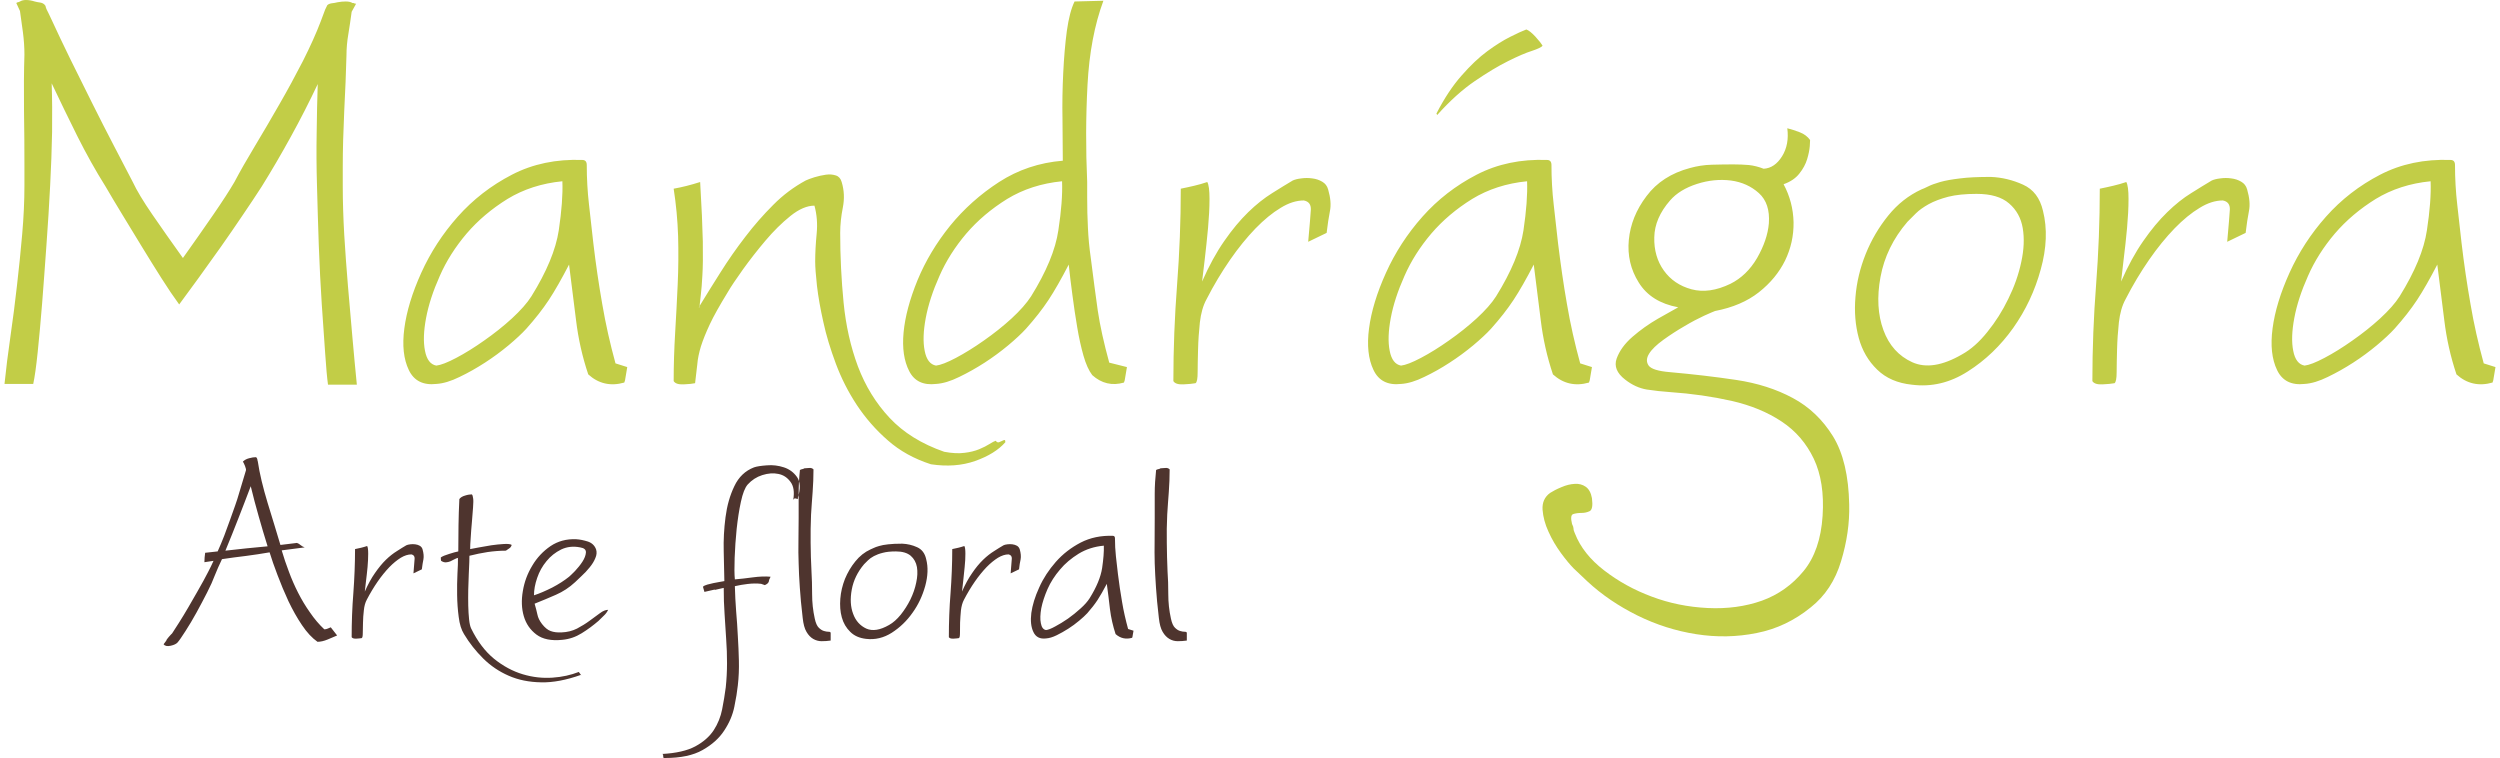 <?xml version="1.0" encoding="UTF-8"?>
<!DOCTYPE svg PUBLIC "-//W3C//DTD SVG 1.1//EN" "http://www.w3.org/Graphics/SVG/1.1/DTD/svg11.dtd">
<!-- Creator: CorelDRAW X8 -->
<svg xmlns="http://www.w3.org/2000/svg" xml:space="preserve" width="300px" height="91px" version="1.1" style="shape-rendering:geometricPrecision; text-rendering:geometricPrecision; image-rendering:optimizeQuality; fill-rule:evenodd; clip-rule:evenodd"
viewBox="0 0 300000 91329"
 xmlns:xlink="http://www.w3.org/1999/xlink">
 <defs>
  <style type="text/css">
   <![CDATA[
    .fil1 {fill:#4E342E}
    .fil0 {fill:#C2CD47}
   ]]>
  </style>
 </defs>
 <g id="Capa_x0020_1">
  <path class="fil0" d="M42434 46328c-178,-1774 -357,-3677 -536,-5719 -178,-2043 -357,-4098 -536,-6166 -178,-2081 -319,-4136 -447,-6166 -115,-2042 -178,-3983 -178,-5821l0 -2400c0,-2005 64,-4239 178,-6702 128,-2451 217,-4686 269,-6690 0,-830 76,-1698 229,-2579 141,-893 281,-1774 396,-2668l536 -970c-127,0 -204,-13 -230,-51 -25,-26 -102,-38 -217,-38 -178,-115 -446,-179 -804,-179 -293,0 -613,26 -970,90 -243,64 -472,102 -715,127 -229,38 -408,102 -536,230l-255 523 -536 1430c-536,1417 -1251,3000 -2132,4749 -893,1736 -1838,3485 -2846,5234 -996,1749 -1992,3434 -2963,5055 -983,1634 -1800,3064 -2450,4303 -588,1008 -1430,2310 -2528,3906 -1098,1595 -2324,3345 -3677,5247 -1366,-1903 -2591,-3652 -3689,-5247 -1098,-1596 -1877,-2898 -2349,-3906 -651,-1239 -1404,-2694 -2260,-4341 -868,-1660 -1736,-3370 -2630,-5158 -880,-1774 -1748,-3523 -2617,-5272 -855,-1749 -1608,-3332 -2259,-4749l-625 -1327c-51,-128 -90,-218 -90,-268 0,-64 -51,-154 -166,-268 -128,-115 -281,-192 -498,-230 -205,-26 -422,-64 -665,-128 -357,-115 -702,-179 -1059,-179 -294,0 -537,64 -715,179 -115,64 -204,89 -268,89 0,0 -52,26 -179,90l447 970c115,830 242,1685 357,2579 115,893 179,1774 179,2668 -64,2004 -77,4238 -51,6702 38,2451 51,4685 51,6689l0 2400c0,1839 -90,3779 -268,5822 -179,2030 -383,4097 -626,6166 -229,2068 -497,4123 -791,6165 -294,2043 -536,3945 -715,5720l3460 0c178,-818 357,-2094 536,-3818 178,-1710 357,-3676 536,-5898 178,-2221 344,-4570 523,-7059 179,-2477 332,-4877 447,-7188 115,-2182 191,-4314 230,-6382 25,-2081 12,-4035 -51,-5860 1008,2132 2042,4251 3102,6383 1072,2131 2195,4148 3383,6038 587,1009 1264,2145 2042,3421 766,1264 1545,2553 2349,3856 792,1302 1583,2566 2350,3779 766,1213 1480,2260 2131,3153 652,-894 1417,-1941 2311,-3153 881,-1213 1787,-2477 2707,-3779 919,-1302 1800,-2591 2655,-3856 868,-1276 1621,-2412 2272,-3421 1175,-1889 2349,-3894 3498,-5987 1162,-2106 2234,-4212 3243,-6345 -64,1826 -103,3779 -128,5860 -38,2068 -26,4200 38,6383 64,2311 128,4710 217,7187 89,2490 217,4839 357,7060 154,2221 281,4187 409,5898 115,1723 230,3000 344,3817l3473 0zm-37111 -44642l-523 -1149c230,472 408,855 523,1149l0 0zm69677 42523l-1417 -447c-651,-2374 -1188,-4749 -1596,-7149 -421,-2400 -778,-4838 -1072,-7328 -178,-1532 -357,-3089 -523,-4659 -179,-1558 -268,-3141 -268,-4749 0,-409 -179,-613 -536,-613 -3140,-115 -5962,473 -8477,1775 -2514,1302 -4685,2987 -6523,5055 -1838,2068 -3293,4327 -4392,6753 -1098,2425 -1774,4660 -2042,6702 -268,2030 -90,3702 536,5004 613,1302 1724,1864 3319,1685 830,-51 1762,-332 2796,-842 1047,-498 2055,-1073 3064,-1724 1008,-651 1953,-1353 2846,-2094 881,-740 1596,-1404 2132,-1991 1060,-1187 1966,-2337 2707,-3460 740,-1123 1544,-2540 2438,-4264 294,2247 574,4481 842,6702 268,2222 753,4392 1469,6524 1238,1123 2693,1455 4340,983l89 -268 268 -1595zm-7813 -22379c64,1609 -89,3575 -434,5911 -357,2337 -1455,4979 -3293,7940 -523,830 -1315,1711 -2349,2669 -1034,945 -2145,1825 -3332,2655 -1174,830 -2298,1532 -3370,2094 -1060,562 -1864,868 -2400,932 -702,-128 -1162,-715 -1366,-1775 -217,-1072 -166,-2387 128,-3958 294,-1570 843,-3255 1647,-5055 791,-1812 1877,-3510 3229,-5106 1366,-1596 3013,-2988 4928,-4175 1927,-1174 4136,-1889 6612,-2132l0 0zm53349 31430c0,-178 -26,-268 -89,-268 -64,0 -153,26 -268,89 -115,51 -255,115 -396,179 -153,51 -281,0 -408,-179 -167,51 -422,192 -754,396 -319,204 -740,421 -1238,626 -498,204 -1098,357 -1775,434 -676,89 -1493,51 -2438,-128 -2719,-945 -4915,-2310 -6575,-4085 -1659,-1774 -2923,-3842 -3817,-6204 -881,-2374 -1455,-4928 -1724,-7685 -268,-2745 -408,-5540 -408,-8387 0,-1008 115,-2030 319,-3064 204,-1034 166,-2055 -141,-3064 -115,-409 -345,-677 -702,-791 -358,-115 -753,-154 -1200,-90 -447,64 -907,166 -1379,307 -473,153 -830,281 -1060,395 -1430,779 -2732,1749 -3906,2937 -1187,1187 -2311,2464 -3370,3855 -1073,1392 -2069,2822 -2975,4264 -919,1455 -1800,2860 -2617,4213l77 0c64,-523 128,-1060 179,-1596 64,-536 127,-1289 178,-2259 64,-983 77,-2337 52,-4085 -39,-1749 -141,-4124 -320,-7149 -1123,357 -2182,625 -3191,804 294,1889 473,3804 536,5719 51,1927 39,3868 -51,5821 -89,1953 -191,3894 -306,5809 -115,1927 -179,3868 -179,5821 179,294 575,421 1201,396 625,-26 1084,-77 1379,-141 115,-881 204,-1647 268,-2298 50,-651 204,-1366 433,-2132 243,-766 601,-1659 1073,-2668 472,-1009 1187,-2272 2132,-3817 408,-703 1034,-1634 1864,-2796 829,-1149 1723,-2298 2706,-3460 970,-1149 1979,-2144 3013,-2974 1034,-830 2004,-1238 2885,-1238 293,1059 383,2183 268,3370 -115,1187 -179,2311 -179,3370 0,651 76,1634 217,2936 153,1302 408,2745 766,4341 345,1609 855,3268 1506,5017 652,1749 1494,3408 2528,4979 1034,1557 2272,2987 3727,4251 1443,1276 3179,2234 5196,2885 1953,293 3728,166 5323,-396 1596,-562 2811,-1315 3640,-2260l0 0zm14643 -9051l-2132 -536c-651,-2375 -1111,-4456 -1379,-6256 -255,-1812 -536,-3919 -842,-6344 -179,-1252 -294,-2464 -346,-3652 -64,-1174 -89,-2387 -89,-3638l0 -1864c-178,-3957 -166,-7864 39,-11706 204,-3856 842,-7226 1914,-10124l-3472 90c-408,830 -714,2017 -931,3548 -205,1545 -345,3230 -435,5056 -89,1838 -127,3689 -89,5553 25,1864 38,3537 38,5017 -2834,230 -5400,1098 -7672,2566 -2285,1481 -4251,3243 -5911,5285 -1647,2043 -2949,4213 -3907,6524 -944,2311 -1506,4404 -1685,6306 -179,1889 51,3447 677,4660 612,1213 1697,1724 3229,1545 830,-51 1762,-332 2796,-843 1034,-498 2055,-1072 3064,-1723 1008,-652 1953,-1354 2846,-2094 881,-740 1596,-1404 2132,-1992 1060,-1187 1966,-2336 2706,-3459 741,-1123 1545,-2541 2439,-4264 115,1123 268,2349 446,3689 167,1328 371,2617 575,3856 205,1238 460,2387 753,3421 294,1034 651,1813 1060,2349 1123,1008 2400,1303 3817,894l90 -268 269 -1596zm-7813 -22379c64,1609 -89,3575 -447,5911 -344,2337 -1442,4979 -3280,7940 -536,830 -1315,1711 -2349,2669 -1034,945 -2145,1825 -3332,2655 -1174,830 -2311,1532 -3370,2094 -1060,562 -1864,868 -2400,932 -702,-128 -1162,-715 -1366,-1775 -217,-1072 -166,-2387 127,-3958 294,-1570 843,-3255 1647,-5055 792,-1812 1877,-3510 3230,-5106 1366,-1596 3013,-2988 4928,-4175 1927,-1174 4135,-1889 6612,-2132l0 0zm32043 983c-115,-421 -358,-728 -716,-932 -344,-204 -753,-344 -1187,-395 -447,-64 -893,-64 -1341,0 -434,51 -778,141 -1021,255 -703,422 -1532,919 -2477,1519 -944,588 -1915,1354 -2885,2298 -983,958 -1940,2107 -2885,3473 -945,1353 -1838,2987 -2668,4877 64,-537 166,-1417 319,-2668 141,-1239 281,-2490 396,-3766 115,-1277 179,-2438 179,-3511 0,-1059 -90,-1736 -269,-2042 -536,178 -1046,331 -1557,446 -498,115 -1047,243 -1634,358 0,3906 -153,7761 -447,11579 -293,3817 -446,7685 -446,11591 178,294 574,421 1200,396 625,-26 1110,-77 1468,-141 179,-115 255,-562 255,-1328 0,-765 26,-1684 51,-2744 26,-1073 102,-2145 217,-3243 128,-1098 383,-2030 804,-2795 881,-1724 1838,-3307 2834,-4749 1008,-1456 2030,-2707 3064,-3779 1034,-1060 2043,-1890 3026,-2477 970,-600 1902,-893 2795,-893 588,115 868,485 843,1110 -39,626 -141,1915 -319,3869l2221 -1073c115,-1008 255,-1876 396,-2617 154,-741 77,-1609 -216,-2618l0 0zm31774 21396l-1417 -447c-651,-2374 -1187,-4749 -1595,-7149 -422,-2400 -767,-4838 -1073,-7328 -178,-1532 -345,-3089 -523,-4659 -179,-1558 -268,-3141 -268,-4749 0,-409 -179,-613 -536,-613 -3141,-115 -5962,473 -8477,1775 -2515,1302 -4685,2987 -6523,5055 -1838,2068 -3294,4327 -4392,6753 -1098,2425 -1774,4660 -2042,6702 -268,2030 -89,3702 536,5004 612,1302 1723,1864 3319,1685 830,-51 1762,-332 2796,-842 1046,-498 2068,-1073 3063,-1724 1009,-651 1954,-1353 2847,-2094 881,-740 1596,-1404 2132,-1991 1060,-1187 1966,-2337 2706,-3460 741,-1123 1545,-2540 2439,-4264 293,2247 574,4481 842,6702 268,2222 753,4392 1468,6524 1239,1123 2694,1455 4341,983l89 -268 268 -1595zm-7813 -22379c64,1609 -89,3575 -434,5911 -358,2337 -1455,4979 -3293,7940 -524,830 -1315,1711 -2350,2669 -1034,945 -2144,1825 -3331,2655 -1174,830 -2298,1532 -3370,2094 -1060,562 -1864,868 -2400,932 -702,-128 -1162,-715 -1366,-1775 -217,-1072 -166,-2387 128,-3958 293,-1570 842,-3255 1646,-5055 792,-1812 1877,-3510 3230,-5106 1366,-1596 3012,-2988 4927,-4175 1928,-1174 4137,-1889 6613,-2132l0 0zm1864 -16328c-178,-293 -472,-663 -881,-1110 -421,-447 -766,-728 -1072,-843 -472,179 -1124,473 -1953,894 -817,408 -1736,983 -2745,1723 -1008,741 -2042,1724 -3102,2937 -1073,1212 -2081,2732 -3026,4570l89 179c1545,-1724 3051,-3077 4532,-4086 1481,-1008 2808,-1812 3996,-2400 1174,-587 2145,-1008 2885,-1238 728,-243 1162,-447 1277,-626l0 0zm36932 55303c-64,-3499 -715,-6243 -1953,-8260 -1251,-2017 -2860,-3549 -4838,-4608 -1992,-1073 -4264,-1800 -6843,-2184 -2566,-383 -5221,-689 -7940,-932 -1417,-114 -2273,-382 -2579,-791 -293,-421 -281,-893 51,-1430 319,-523 907,-1085 1736,-1685 817,-587 1660,-1136 2528,-1634 855,-511 1633,-919 2349,-1251 714,-319 1149,-511 1327,-574 2132,-409 3894,-1162 5285,-2260 1391,-1098 2439,-2374 3153,-3817 703,-1455 1047,-2987 1022,-4621 -39,-1622 -435,-3141 -1200,-4571 830,-293 1468,-727 1902,-1289 447,-561 753,-1136 932,-1724 178,-587 280,-1110 319,-1557 25,-447 38,-689 38,-753 -293,-408 -702,-728 -1238,-932 -536,-204 -1034,-370 -1506,-485 165,1302 -39,2426 -627,3370 -587,945 -1327,1456 -2221,1507 -587,-230 -1187,-384 -1774,-447 -587,-51 -1213,-77 -1864,-77 -830,0 -1698,13 -2617,39 -919,25 -1788,165 -2618,396 -2246,599 -3995,1723 -5234,3383 -1251,1646 -1953,3408 -2131,5272 -179,1864 216,3587 1200,5144 970,1571 2553,2567 4749,2975 -536,306 -1354,753 -2451,1379 -1085,626 -2107,1353 -3051,2170 -958,830 -1584,1711 -1915,2630 -319,907 13,1749 1021,2527 830,651 1698,1047 2617,1200 920,141 1851,243 2796,307 2604,178 5081,536 7418,1059 2336,537 4340,1366 6025,2490 1698,1123 2975,2617 3868,4480 881,1864 1239,4162 1060,6881 -179,2783 -945,5004 -2298,6652 -1366,1659 -3039,2846 -5017,3561 -1992,702 -4162,996 -6523,881 -2375,-115 -4622,-574 -6754,-1379 -2131,-792 -4034,-1851 -5719,-3153 -1685,-1302 -2860,-2770 -3510,-4430 -115,-242 -179,-447 -179,-626 0,-115 -51,-293 -178,-536 -166,-702 -128,-1098 140,-1187 268,-89 600,-141 1022,-141 358,0 676,-76 970,-217 293,-153 383,-664 268,-1557 -115,-651 -370,-1111 -753,-1379 -383,-268 -830,-383 -1328,-345 -510,26 -1034,153 -1595,396 -562,230 -1022,472 -1379,702 -652,485 -945,1149 -894,2004 64,856 294,1750 715,2656 408,919 919,1774 1506,2579 588,804 1098,1404 1507,1825l1685 1596c1723,1595 3715,2949 6000,4085 2272,1123 4647,1876 7098,2259 2451,384 4876,345 7276,-140 2400,-473 4571,-1507 6524,-3102 1723,-1366 2936,-3205 3638,-5541 714,-2348 1033,-4607 982,-6790l0 0zm-9676 -33907c-115,1353 -600,2745 -1417,4175 -830,1417 -1902,2451 -3204,3102 -1711,830 -3281,1046 -4698,664 -1417,-384 -2528,-1136 -3332,-2260 -804,-1124 -1187,-2464 -1149,-3996 26,-1545 664,-3026 1902,-4443 766,-880 1851,-1544 3243,-1991 1391,-447 2745,-575 4085,-409 1327,179 2451,690 3370,1519 919,831 1314,2043 1200,3639l0 0zm33012 -1506c-358,-1545 -1149,-2591 -2400,-3153 -1238,-561 -2540,-881 -3894,-932 -1481,0 -2719,51 -3689,179 -970,115 -1774,255 -2400,434 -613,179 -1111,357 -1455,536 -357,179 -626,294 -804,357 -1545,715 -2873,1762 -3996,3154 -1123,1391 -2030,2923 -2707,4608 -676,1685 -1098,3421 -1238,5196 -153,1774 -12,3421 396,4927 409,1507 1149,2783 2221,3817 1061,1034 2451,1634 4175,1814 2362,306 4609,-231 6741,-1597 2132,-1353 3944,-3102 5464,-5234 1506,-2131 2617,-4480 3319,-7059 714,-2566 803,-4928 267,-7047l0 0zm-7991 -2043c1723,0 3025,383 3906,1149 894,766 1443,1762 1647,2975 204,1212 153,2578 -178,4085 -320,1506 -843,2987 -1558,4429 -702,1456 -1545,2783 -2528,3996 -970,1213 -1991,2119 -3063,2707 -2362,1366 -4354,1672 -5988,931 -1621,-740 -2783,-2017 -3459,-3855 -677,-1838 -805,-3971 -358,-6396 447,-2426 1519,-4647 3243,-6651 293,-294 638,-638 1021,-1021 383,-383 907,-753 1545,-1111 651,-358 1442,-651 2361,-894 919,-229 2056,-344 3409,-344l0 0zm32579 -536c-115,-421 -358,-728 -716,-932 -344,-204 -753,-344 -1187,-395 -446,-64 -893,-64 -1340,0 -435,51 -779,141 -1022,255 -702,422 -1531,919 -2476,1519 -958,588 -1915,1354 -2885,2298 -983,958 -1941,2107 -2886,3473 -944,1353 -1838,2987 -2668,4877 64,-537 166,-1417 307,-2668 153,-1239 293,-2490 409,-3766 115,-1277 178,-2438 178,-3511 0,-1059 -89,-1736 -268,-2042 -536,178 -1047,331 -1558,446 -497,115 -1046,243 -1634,358 0,3906 -153,7761 -446,11579 -294,3817 -447,7685 -447,11591 178,294 574,421 1200,396 625,-26 1111,-77 1468,-141 166,-115 255,-562 255,-1328 0,-765 26,-1684 51,-2744 26,-1073 102,-2145 217,-3243 127,-1098 383,-2030 804,-2795 881,-1724 1838,-3307 2834,-4749 1008,-1456 2030,-2707 3064,-3779 1034,-1060 2043,-1890 3026,-2477 970,-600 1902,-893 2795,-893 588,115 869,485 843,1110 -39,626 -141,1915 -319,3869l2221 -1073c115,-1008 255,-1876 396,-2617 154,-741 77,-1609 -216,-2618l0 0zm29910 21396l-1417 -447c-651,-2374 -1187,-4749 -1595,-7149 -422,-2400 -779,-4838 -1073,-7328 -178,-1532 -357,-3089 -523,-4659 -178,-1558 -268,-3141 -268,-4749 0,-409 -179,-613 -536,-613 -3141,-115 -5962,473 -8477,1775 -2515,1302 -4685,2987 -6523,5055 -1838,2068 -3293,4327 -4391,6753 -1098,2425 -1775,4660 -2043,6702 -268,2030 -90,3702 536,5004 613,1302 1723,1864 3319,1685 830,-51 1762,-332 2796,-842 1034,-498 2055,-1073 3064,-1724 1008,-651 1953,-1353 2846,-2094 881,-740 1596,-1404 2132,-1991 1060,-1187 1966,-2337 2707,-3460 740,-1123 1544,-2540 2438,-4264 293,2247 574,4481 842,6702 268,2222 753,4392 1468,6524 1238,1123 2694,1455 4341,983l89 -268 268 -1595zm-7813 -22379c64,1609 -89,3575 -447,5911 -345,2337 -1442,4979 -3280,7940 -524,830 -1315,1711 -2350,2669 -1034,945 -2144,1825 -3331,2655 -1174,830 -2298,1532 -3370,2094 -1060,562 -1864,868 -2400,932 -702,-128 -1162,-715 -1366,-1775 -217,-1072 -166,-2387 128,-3958 293,-1570 842,-3255 1646,-5055 792,-1812 1877,-3510 3230,-5106 1366,-1596 3013,-2988 4927,-4175 1928,-1174 4137,-1889 6613,-2132l0 0z"/>
  <path class="fil1" d="M40060 76533l-767 -984c-140,64 -268,115 -395,166 -115,51 -243,77 -384,77 -625,-587 -1200,-1264 -1723,-2030 -536,-753 -1009,-1545 -1430,-2374 -422,-830 -792,-1673 -1111,-2541 -332,-868 -612,-1711 -855,-2528l0 -38 2757 -357c-191,-64 -344,-154 -485,-268 -140,-128 -281,-217 -447,-269l-1991 243c-217,-728 -460,-1532 -728,-2413 -281,-881 -549,-1774 -817,-2668 -268,-894 -511,-1762 -715,-2617 -204,-856 -357,-1635 -459,-2337 -39,-115 -52,-204 -64,-293 -13,-77 -64,-154 -141,-243 -243,0 -523,39 -842,128 -307,77 -562,217 -754,408 64,77 141,255 256,524 102,268 140,447 115,523l-855 2847c-103,383 -256,842 -447,1391 -192,536 -396,1111 -613,1724 -217,612 -447,1250 -702,1915 -255,664 -523,1289 -791,1889l-1507 166c-26,178 -51,370 -64,561 -13,192 -26,384 -26,574l1098 -165c-216,485 -434,931 -650,1340 -217,409 -396,753 -562,1060 -166,294 -421,741 -753,1341 -345,600 -702,1225 -1073,1864 -383,651 -753,1276 -1123,1851 -370,587 -638,1008 -830,1289 -64,50 -192,191 -396,421 -204,230 -293,370 -293,434l-332 447c166,217 447,269 855,179 409,-90 676,-230 817,-383 217,-243 536,-715 970,-1392 434,-677 881,-1417 1328,-2234 447,-804 868,-1621 1276,-2413 409,-804 702,-1455 893,-1979 141,-345 281,-689 422,-1008 153,-332 306,-664 472,-1021 945,-141 1903,-269 2873,-384 957,-127 1915,-268 2860,-434 242,792 561,1711 957,2745 395,1047 830,2093 1315,3140 497,1034 1034,2004 1633,2885 588,881 1213,1545 1864,2004 357,0 767,-89 1226,-280 461,-190 844,-356 1138,-483l0 0zm-8375 -10737c-868,77 -1711,166 -2540,243 -830,89 -1672,178 -2541,280 537,-1302 1060,-2591 1558,-3880 510,-1289 995,-2579 1493,-3881 294,1226 613,2425 957,3626 333,1186 690,2387 1073,3612l0 0zm18664 370c-51,-191 -166,-332 -332,-434 -153,-89 -345,-153 -549,-178 -204,-26 -409,-26 -600,0 -204,25 -370,64 -472,115 -332,191 -702,421 -1136,702 -435,268 -881,613 -1328,1047 -447,434 -881,970 -1315,1595 -434,613 -843,1366 -1225,2235 25,-243 76,-652 140,-1226 77,-562 128,-1136 191,-1724 51,-587 77,-1123 77,-1608 0,-485 -38,-804 -127,-932 -243,77 -473,153 -703,205 -229,51 -485,102 -753,165 0,1788 -76,3549 -204,5298 -141,1750 -204,3524 -204,5311 76,128 267,192 548,179 282,-13 511,-39 664,-65 90,-50 128,-254 128,-612 0,-344 13,-766 26,-1250 13,-485 38,-984 102,-1481 51,-511 166,-933 358,-1290 408,-778 842,-1506 1302,-2170 459,-664 931,-1238 1404,-1736 472,-485 932,-855 1379,-1136 447,-268 881,-408 1289,-408 269,64 396,230 384,510 -13,294 -64,881 -141,1775l1009 -485c64,-473 115,-869 191,-1200 63,-346 25,-742 -103,-1202l0 0zm10736 -536c-140,-102 -446,-140 -919,-115 -472,26 -983,77 -1531,154 -537,89 -1048,178 -1545,268 -485,102 -817,153 -1008,191 0,-306 12,-753 64,-1353 38,-587 76,-1213 140,-1851 51,-626 102,-1225 141,-1787 38,-549 51,-919 12,-1111 -25,-89 -38,-166 -51,-268 -13,-90 -51,-166 -102,-217 -217,0 -498,38 -817,141 -320,89 -549,230 -690,421 -51,1085 -89,2132 -102,3153 -13,1022 -26,2068 -26,3154 -268,51 -638,153 -1111,306 -472,141 -804,281 -995,422 0,191 12,332 38,408 217,141 409,191 587,179 179,-13 345,-51 511,-115 166,-77 319,-154 485,-243 166,-102 345,-166 536,-191l-89 38c0,472 -13,1098 -64,1902 -38,792 -52,1647 -38,2554 12,906 76,1787 191,2642 102,855 319,1545 638,2055 651,1085 1430,2068 2323,2949 894,881 1915,1570 3064,2068 1162,511 2451,767 3894,792 1430,38 3026,-268 4787,-893 0,0 13,25 51,64 26,38 26,38 0,-13 -38,-64 -127,-191 -293,-408 -945,370 -2005,612 -3192,689 -1174,77 -2361,-51 -3549,-408 -1200,-358 -2349,-970 -3447,-1851 -1084,-881 -2017,-2107 -2783,-3677 -102,-217 -191,-574 -242,-1072 -51,-511 -90,-1061 -102,-1673 -13,-613 -13,-1251 0,-1928 12,-676 38,-1302 64,-1876 25,-562 51,-1060 64,-1455 12,-409 12,-651 12,-741 741,-192 1468,-332 2183,-447 715,-102 1455,-166 2209,-166 140,-102 281,-191 408,-280 141,-79 230,-219 294,-411l0 0zm11617 7813c-293,0 -625,127 -996,408 -357,269 -778,574 -1238,907 -460,345 -970,650 -1519,945 -562,281 -1174,434 -1851,459 -511,26 -957,-25 -1328,-165 -357,-128 -702,-422 -1034,-843 -293,-383 -485,-766 -561,-1162 -89,-395 -191,-816 -332,-1289 868,-345 1724,-702 2566,-1072 843,-370 1609,-868 2311,-1519 191,-192 460,-447 791,-753 345,-320 664,-652 958,-1022 306,-370 536,-741 689,-1123 166,-370 192,-728 90,-1047 -166,-460 -498,-779 -983,-945 -485,-153 -958,-255 -1417,-281 -1162,-51 -2196,230 -3089,830 -894,612 -1634,1392 -2196,2349 -575,945 -957,1966 -1136,3064 -191,1098 -153,2107 115,3026 268,919 779,1659 1532,2221 740,549 1774,766 3102,626 843,-77 1621,-345 2337,-792 727,-447 1391,-945 2017,-1481 217,-216 433,-434 651,-638 214,-193 393,-435 521,-703l0 0zm-3370 -7519c485,77 715,281 689,626 -26,331 -166,702 -421,1098 -255,395 -562,766 -893,1123 -345,345 -575,574 -715,689 -574,460 -1251,894 -2030,1303 -792,395 -1519,715 -2196,932 0,-652 128,-1354 384,-2094 255,-753 625,-1417 1123,-2017 485,-600 1072,-1060 1762,-1405 688,-332 1455,-421 2297,-255l0 0zm26221 -5988c332,-1085 294,-1902 -102,-2476 -396,-562 -919,-957 -1583,-1174 -664,-217 -1353,-307 -2055,-243 -702,51 -1213,128 -1545,243 -1060,408 -1851,1161 -2374,2272 -536,1111 -881,2349 -1060,3728 -179,1366 -255,2745 -217,4136 26,1404 51,2592 77,3562 -141,25 -332,64 -574,102 -243,38 -486,90 -753,141 -256,51 -498,115 -728,178 -230,77 -384,141 -473,192l-38 115 166 574 1226 -281 38 38 1060 -242c0,1085 26,2132 102,3153 64,1008 128,2017 191,3000 77,996 103,1966 103,2911 0,970 -51,1953 -153,2923 -115,868 -256,1749 -435,2642 -178,894 -510,1736 -1008,2503 -511,779 -1251,1430 -2221,1953 -970,523 -2324,830 -4021,919 76,0 127,26 140,103 13,64 13,127 13,178 0,77 25,153 51,204 25,51 76,51 153,0 1902,0 3409,-319 4532,-957 1136,-639 2004,-1417 2604,-2337 613,-919 1022,-1876 1226,-2872 204,-983 345,-1851 421,-2579 115,-996 153,-1992 128,-2987 -26,-984 -64,-1979 -128,-2962 -51,-996 -115,-1991 -204,-3000 -77,-996 -128,-2004 -153,-3000 485,-115 1008,-204 1557,-268 561,-64 1098,-77 1609,-13l446 154c166,-77 281,-154 345,-217 64,-77 115,-141 128,-205 13,-63 25,-140 51,-229 38,-77 89,-205 166,-358 -652,-64 -1366,-26 -2158,77 -779,102 -1494,192 -2144,242 -64,-600 -64,-1468 -26,-2604 38,-1136 127,-2298 242,-3472 128,-1175 294,-2273 511,-3268 217,-1009 485,-1698 817,-2081 485,-536 1072,-919 1762,-1136 689,-217 1340,-268 1927,-141 600,115 1085,434 1468,958 384,510 485,1225 332,2157 77,-115 141,-166 205,-166 76,0 140,13 191,38 64,26 102,39 128,39 25,-1 37,-52 37,-167l0 0zm3945 17209l0 -907c0,-102 -77,-153 -243,-153 -166,0 -344,-26 -549,-89 -204,-51 -408,-179 -625,-383 -217,-205 -384,-574 -498,-1111 -217,-984 -319,-1954 -319,-2937 0,-995 -26,-1927 -76,-2757 -64,-1136 -90,-2285 -103,-3422 -12,-1135 0,-2272 51,-3408 64,-932 115,-1838 191,-2732 64,-893 103,-1799 103,-2719 -141,-141 -320,-191 -537,-166 -217,26 -408,39 -561,39 -90,64 -179,89 -268,102 -90,13 -179,51 -268,103 -103,957 -154,1915 -154,2885 0,983 0,1940 0,2885 0,1059 -12,2017 -25,2872 -13,855 -13,1723 25,2617 26,906 64,1864 141,2898 64,1022 179,2247 345,3651 77,741 230,1302 460,1685 229,396 510,677 817,855 319,179 651,268 995,268 383,1 753,-25 1098,-76l0 0zm11502 -9804c-153,-702 -523,-1187 -1098,-1442 -562,-256 -1162,-396 -1787,-422 -677,0 -1239,26 -1686,77 -447,50 -817,115 -1098,204 -280,76 -510,166 -664,242 -166,77 -293,141 -370,166 -702,320 -1314,804 -1826,1443 -523,638 -931,1341 -1251,2106 -306,779 -497,1571 -561,2388 -64,804 -13,1557 179,2246 191,703 536,1277 1021,1749 485,486 1124,753 1902,843 1085,128 2120,-115 3102,-741 970,-625 1800,-1417 2490,-2400 702,-970 1200,-2042 1532,-3230 319,-1174 371,-2259 115,-3229l0 0zm-3651 -932c779,0 1379,178 1787,523 408,357 651,804 753,1366 90,549 64,1174 -89,1864 -141,702 -383,1379 -703,2043 -331,663 -714,1263 -1161,1825 -447,549 -919,970 -1404,1238 -1086,626 -2005,766 -2745,434 -741,-345 -1276,-931 -1583,-1774 -319,-842 -370,-1812 -166,-2923 204,-1111 702,-2132 1481,-3051 140,-141 293,-294 472,-472 179,-179 408,-345 715,-511 293,-154 651,-294 1072,-396 422,-115 945,-166 1571,-166l0 0zm14923 -243c-64,-191 -166,-332 -332,-434 -165,-89 -344,-153 -549,-178 -204,-26 -408,-26 -612,0 -205,25 -358,64 -460,115 -332,191 -703,421 -1136,702 -434,268 -881,613 -1328,1047 -447,434 -893,970 -1314,1595 -434,613 -843,1366 -1226,2235 26,-243 76,-652 140,-1226 64,-562 128,-1136 179,-1724 64,-587 89,-1123 89,-1608 0,-485 -38,-804 -127,-932 -243,77 -472,153 -702,205 -230,51 -485,102 -753,165 0,1788 -77,3549 -205,5298 -140,1750 -204,3524 -204,5311 76,128 255,192 549,179 281,-13 510,-39 664,-65 89,-50 127,-254 127,-612 0,-344 0,-766 13,-1250 26,-486 51,-984 102,-1481 64,-511 179,-933 371,-1290 408,-778 842,-1506 1302,-2170 459,-664 931,-1238 1404,-1736 472,-485 932,-855 1378,-1136 447,-268 881,-408 1277,-408 281,64 409,230 396,510 -13,294 -64,881 -141,1775l1009 -485c51,-473 115,-869 191,-1200 64,-346 26,-742 -102,-1202l0 0zm13698 9792l-651 -205c-293,-1084 -549,-2169 -728,-3268 -191,-1098 -357,-2221 -497,-3357 -77,-702 -154,-1417 -243,-2132 -77,-715 -115,-1442 -115,-2170 0,-191 -90,-293 -243,-293 -1442,-51 -2732,217 -3894,816 -1148,601 -2144,1366 -2987,2324 -830,945 -1506,1966 -2004,3089 -510,1111 -817,2132 -945,3064 -115,932 -38,1698 255,2298 281,600 792,855 1520,766 383,-25 804,-153 1276,-383 472,-230 945,-498 1404,-792 460,-293 894,-612 1303,-957 408,-332 728,-638 983,-907 485,-549 893,-1072 1238,-1595 332,-511 702,-1162 1111,-1941 141,1022 268,2043 383,3064 128,1021 357,2017 676,2988 574,510 1239,663 1992,446l38 -115 128 -740zm-3574 -10239c26,728 -51,1634 -205,2694 -166,1072 -663,2285 -1506,3638 -243,383 -600,792 -1085,1226 -473,434 -983,842 -1519,1226 -536,369 -1060,689 -1545,945 -485,267 -855,408 -1098,433 -332,-51 -536,-331 -625,-816 -103,-485 -77,-1085 50,-1813 141,-715 396,-1481 754,-2311 370,-830 868,-1608 1493,-2336 613,-741 1366,-1366 2247,-1915 881,-536 1890,-868 3039,-971l0 0zm9995 11426l0 -907c0,-102 -76,-153 -242,-153 -166,0 -345,-26 -549,-89 -205,-51 -409,-179 -626,-383 -217,-205 -383,-574 -497,-1111 -217,-984 -319,-1954 -319,-2937 0,-995 -26,-1927 -90,-2757 -51,-1136 -77,-2285 -89,-3422 -26,-1135 0,-2272 51,-3408 64,-932 115,-1838 191,-2732 64,-893 102,-1799 102,-2719 -140,-141 -318,-191 -536,-166 -217,26 -408,39 -561,39 -90,64 -179,89 -268,102 -102,13 -179,51 -268,103 -103,957 -166,1915 -166,2885 0,983 0,1940 0,2885 0,1059 0,2017 -13,2872 -12,855 -12,1723 13,2617 38,906 76,1864 153,2898 64,1022 179,2247 345,3651 77,741 230,1302 460,1685 229,396 510,677 817,855 306,179 638,268 995,268 383,1 740,-25 1097,-76l0 0z"/>
 </g>
</svg>
